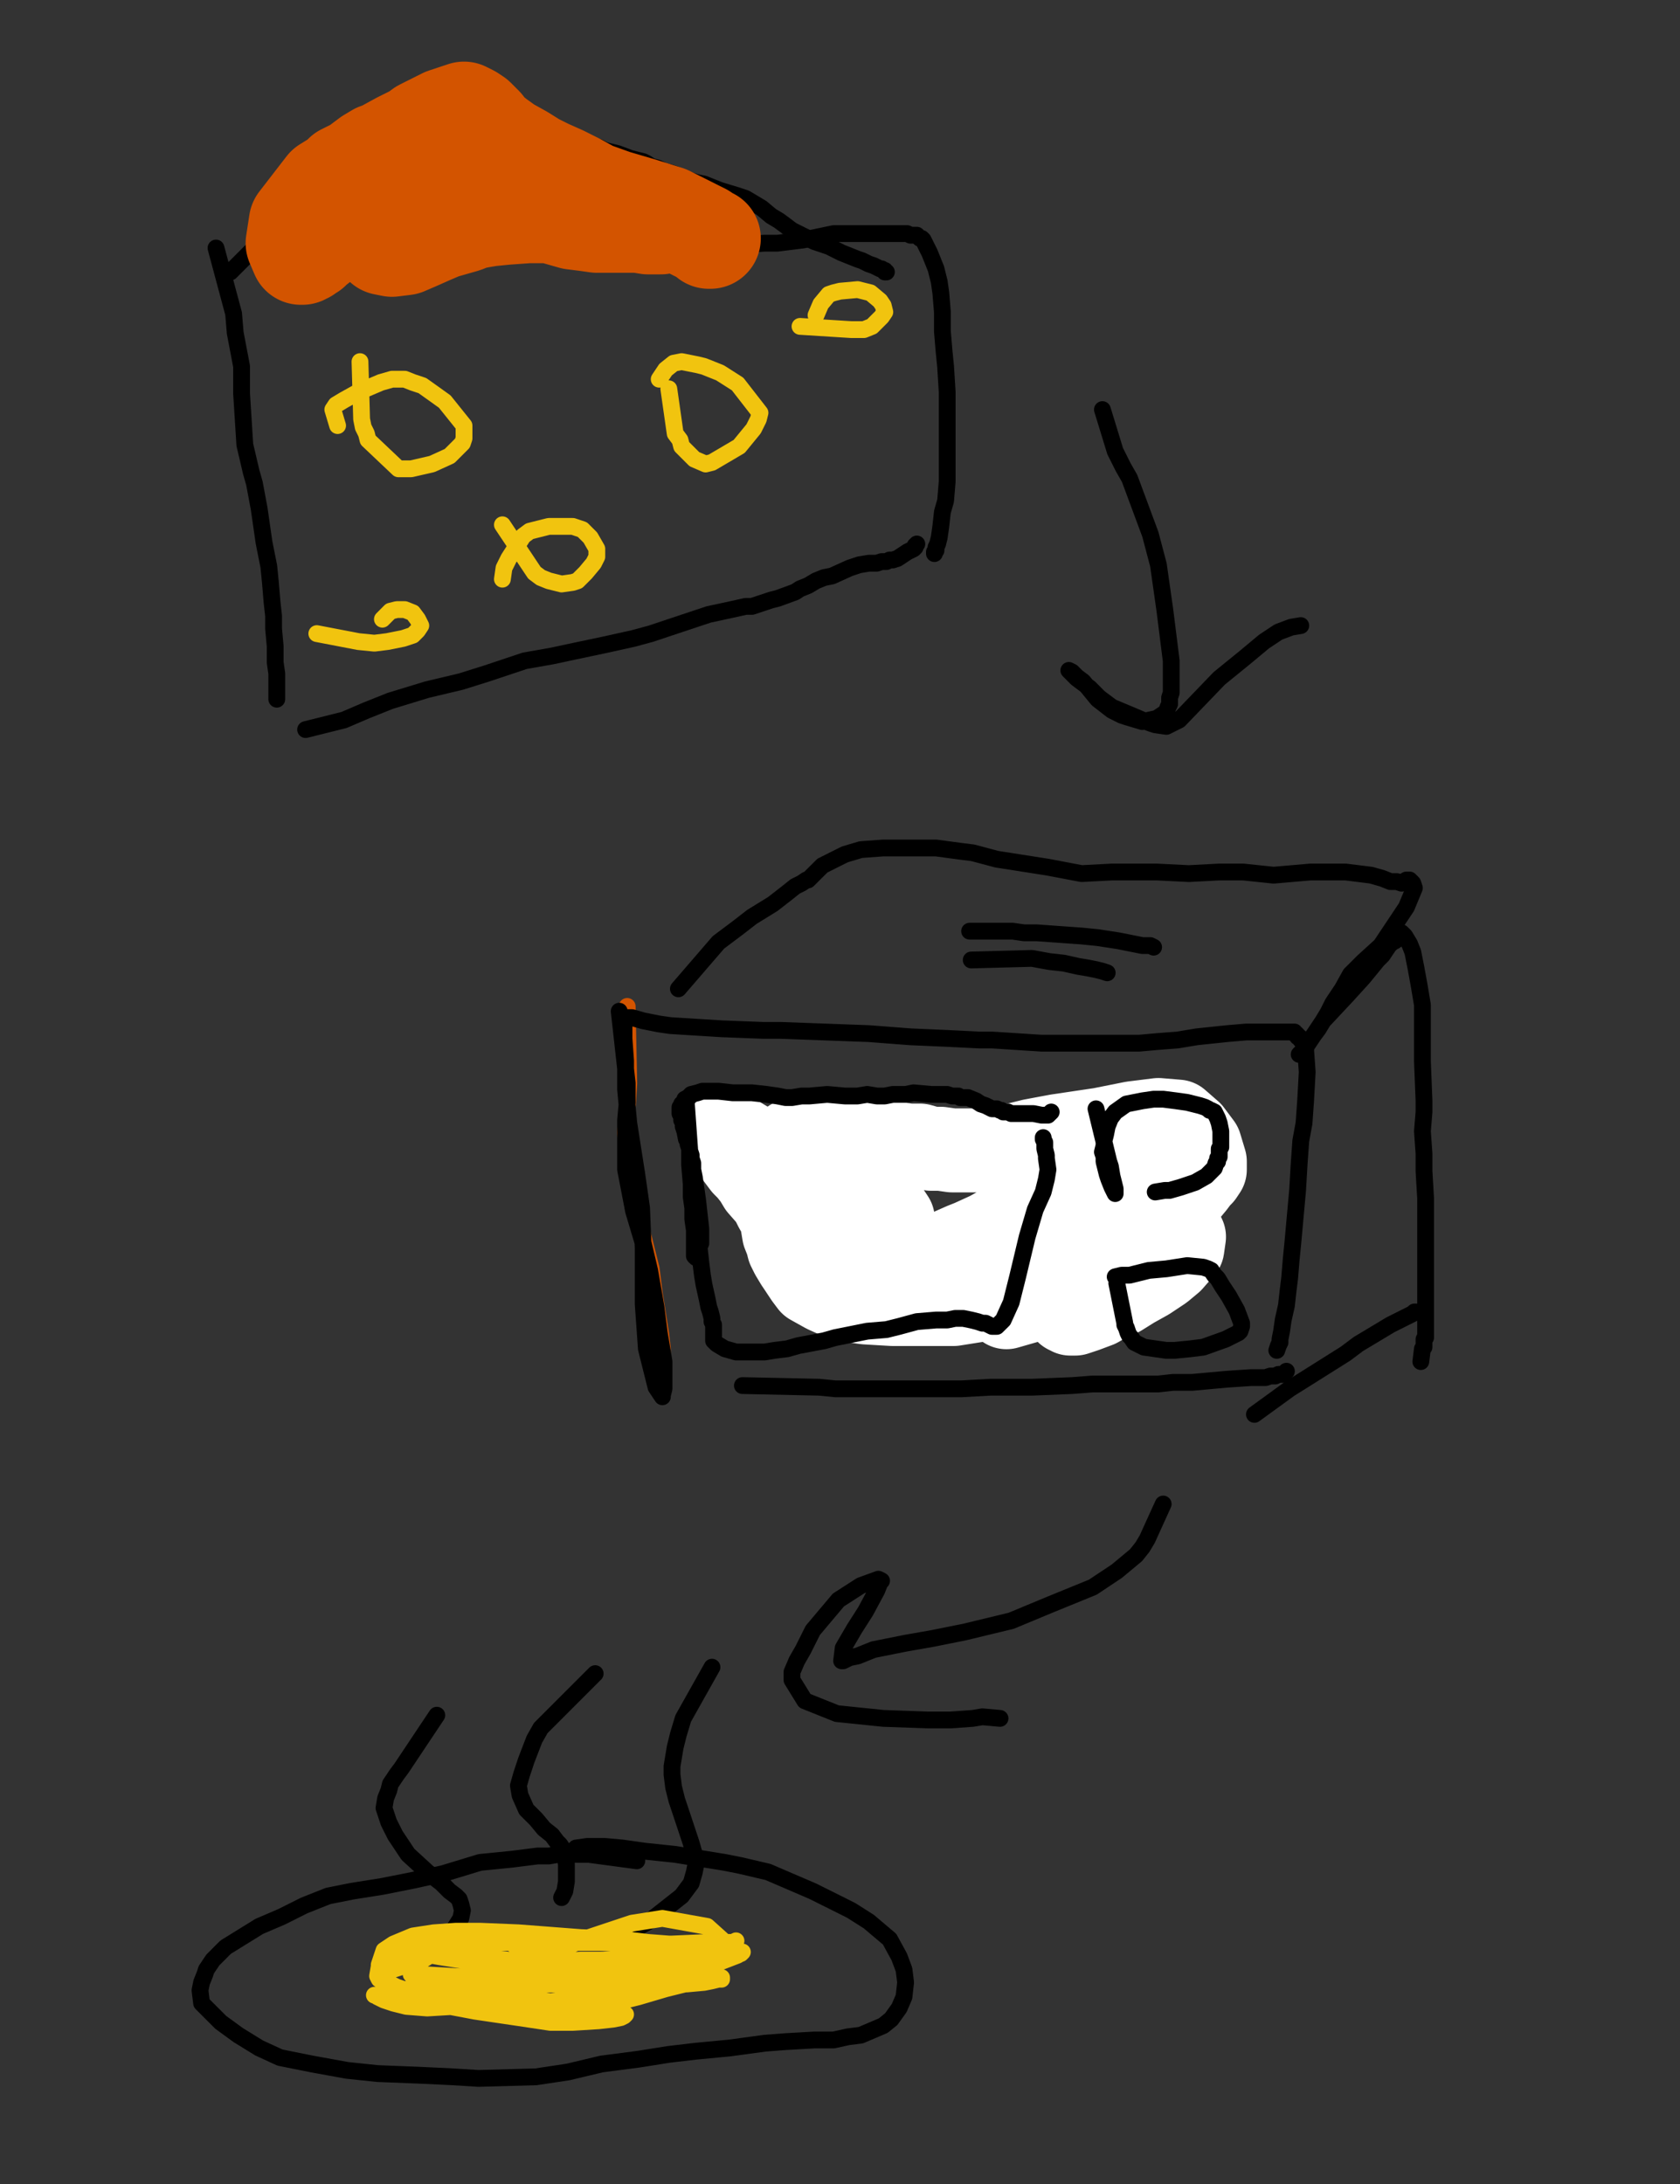 <?xml version="1.0" encoding="utf-8" ?>
<svg baseProfile="full" height="520" version="1.1" width="400" xmlns="http://www.w3.org/2000/svg" xmlns:ev="http://www.w3.org/2001/xml-events" xmlns:xlink="http://www.w3.org/1999/xlink"><rect width="100%" height="100%" fill="#333333" stroke="none"/><defs><style type="text/css"><![CDATA[.path {fill: none; stroke-linejoin: round; stroke-linecap: round;}]]></style></defs><path class="path" d="M 51.43 59.05 L 55.62 74.67 L 56.00 79.24 L 57.52 87.24 L 57.52 93.71 L 58.29 105.90 L 59.81 112.38 L 60.57 115.05 L 61.71 121.14 L 62.86 129.14 L 64.00 134.86 L 64.38 138.67 L 64.76 143.24 L 65.14 146.67 L 65.14 149.71 L 65.52 153.90 L 65.52 157.71 L 65.90 160.38 L 65.90 161.90 L 65.90 163.43 L 65.90 164.19 L 65.90 164.95 L 65.90 165.33 L 65.90 166.10 L 65.90 166.48" stroke="#000000" stroke-width="4" /><path class="path" d="M 65.14 61.71 L 78.48 62.10 L 80.00 62.10 L 81.14 62.10 L 84.19 61.71 L 87.62 61.71 L 91.43 61.33 L 96.00 60.57 L 103.24 60.19 L 112.38 59.81 L 116.57 59.43 L 123.81 59.43 L 129.52 59.43 L 133.71 59.43 L 137.90 59.05 L 139.81 59.05 L 145.90 59.05 L 152.76 59.43 L 158.10 59.05 L 163.05 58.67 L 168.76 58.29 L 176.38 58.29 L 182.10 57.90 L 185.14 57.90 L 191.24 57.14 L 198.48 55.62 L 207.62 55.62 L 210.67 55.62 L 212.19 55.62 L 214.10 55.62 L 215.24 55.62 L 216.00 55.62 L 216.76 56.00 L 217.14 56.00 L 217.52 56.00 L 217.90 56.00 L 218.29 56.00 L 218.67 56.38 L 219.05 56.76 L 219.43 56.76 L 219.81 57.14 L 220.19 57.90 L 220.57 58.67 L 221.33 60.19 L 222.10 62.10 L 222.86 64.00 L 223.62 67.05 L 224.00 69.71 L 224.38 74.29 L 224.38 78.86 L 224.76 83.43 L 225.14 87.24 L 225.52 93.33 L 225.52 100.57 L 225.52 106.29 L 225.52 110.86 L 225.52 114.67 L 225.14 119.24 L 224.38 121.90 L 224.00 125.33 L 223.62 128.00 L 223.24 129.52 L 222.86 130.29 L 222.86 131.05 L 222.48 131.43 L 222.48 131.81 L 222.48 131.81 L 222.48 131.81" stroke="#000000" stroke-width="4" /><path class="path" d="M 72.76 173.71 L 81.90 171.43 L 87.24 169.14 L 92.95 166.86 L 101.71 164.19 L 109.71 162.29 L 115.81 160.38 L 124.95 157.33 L 131.43 156.19 L 136.76 155.05 L 144.00 153.52 L 150.86 152.00 L 155.05 150.86 L 159.62 149.33 L 161.90 148.57 L 168.76 146.29 L 174.10 145.14 L 177.52 144.38 L 179.05 144.38 L 183.62 142.86 L 185.14 142.48 L 189.33 140.95 L 190.48 140.19 L 192.38 139.43 L 194.29 138.29 L 196.19 137.52 L 198.10 137.14 L 202.29 135.24 L 204.57 134.48 L 206.86 134.10 L 208.76 134.10 L 209.90 133.71 L 211.05 133.71 L 211.81 133.33 L 212.57 133.33 L 213.71 132.95 L 214.86 132.19 L 216.00 131.43 L 216.76 131.05 L 217.52 130.67 L 217.90 130.29 L 217.90 129.90 L 218.29 129.52" stroke="#000000" stroke-width="4" /><path class="path" d="M 54.86 64.76 L 62.86 56.76 L 65.14 54.48 L 67.81 51.43 L 74.29 45.33 L 79.24 41.14 L 83.05 37.71 L 86.10 35.05 L 88.38 32.76 L 90.29 30.86 L 91.81 29.33 L 92.57 28.19 L 93.33 27.05 L 94.10 26.67 L 94.86 25.52 L 96.00 24.76 L 96.76 24.00 L 97.14 23.62 L 97.52 23.24 L 97.90 22.86 L 97.90 22.48 L 98.29 22.48 L 98.29 22.10 L 98.67 22.10 L 98.67 21.71 L 99.43 21.33 L 99.81 21.33 L 99.81 20.95 L 100.19 20.95 L 100.57 20.95 L 100.57 20.57 L 101.33 20.95 L 102.10 20.95 L 102.86 20.95 L 103.62 20.95 L 104.38 21.33 L 105.14 21.33 L 105.52 21.71 L 106.29 22.10 L 107.05 22.10 L 108.95 22.86 L 110.86 24.00 L 112.00 24.76 L 113.14 25.14 L 114.29 25.90 L 115.43 26.67 L 116.57 27.05 L 117.71 27.43 L 118.86 28.19 L 120.00 28.57 L 121.14 28.95 L 123.05 29.71 L 126.10 30.48 L 127.62 30.86 L 129.90 31.62 L 132.57 32.38 L 134.86 32.76 L 135.62 33.14 L 137.52 33.52 L 139.05 34.29 L 140.95 34.67 L 142.48 35.05 L 144.00 35.81 L 147.05 36.57 L 150.10 37.71 L 153.14 38.48 L 153.90 38.86 L 155.05 39.62 L 156.57 40.00 L 158.10 40.76 L 159.62 41.14 L 160.76 41.52 L 162.29 42.29 L 163.43 42.67 L 165.71 43.43 L 167.62 43.81 L 169.52 44.57 L 171.43 45.33 L 175.24 46.48 L 177.52 47.24 L 181.33 49.52 L 183.62 51.43 L 185.52 52.57 L 187.05 53.71 L 188.57 54.86 L 190.86 56.00 L 191.62 56.38 L 193.90 57.52 L 197.33 58.67 L 200.38 60.19 L 202.29 60.95 L 204.19 61.71 L 205.33 62.10 L 206.86 62.86 L 208.00 63.24 L 208.76 63.62 L 209.52 64.00 L 209.90 64.00 L 210.29 64.38 L 210.67 64.38 L 210.67 64.76 L 211.05 64.76" stroke="#000000" stroke-width="4" /><path class="path" d="M 90.67 44.57 L 104.00 43.43 L 106.29 43.05 L 108.57 42.67 L 120.00 40.38 L 123.81 40.00 L 125.71 40.00 L 126.86 39.62 L 127.24 39.62 L 127.24 39.62 L 127.24 39.62 L 126.48 39.62 L 123.05 40.00 L 119.24 40.76 L 112.00 43.43 L 106.29 46.10 L 99.43 50.67 L 98.29 51.43 L 95.24 54.48 L 94.10 55.24 L 93.71 56.00 L 92.57 56.76 L 91.81 57.90 L 91.43 58.29 L 91.43 58.29 L 93.33 58.67 L 96.38 58.29 L 99.05 57.14 L 102.48 55.62 L 105.14 54.48 L 107.81 53.71 L 110.48 52.95 L 112.38 52.19 L 114.29 51.81 L 116.57 51.43 L 120.38 51.05 L 125.71 50.67 L 131.05 50.67 L 136.38 52.19 L 139.43 52.57 L 142.10 52.95 L 145.52 52.95 L 150.10 52.95 L 152.00 52.95 L 154.29 53.33 L 155.81 53.33 L 156.57 53.33 L 156.95 53.33 L 157.33 53.33 L 157.33 53.33 L 155.05 52.19 L 150.86 50.67 L 146.67 49.52 L 144.00 49.14 L 137.14 48.00 L 130.29 47.62 L 121.52 45.71 L 115.05 43.81 L 108.95 41.52 L 102.86 39.24 L 100.95 38.48 L 99.81 38.10 L 98.67 37.71 L 97.90 37.33 L 97.90 36.95 L 97.52 36.95 L 97.52 36.95 L 97.14 36.57 L 97.14 36.19 L 96.76 36.57 L 96.00 36.95 L 94.48 37.71 L 92.57 40.00 L 90.67 42.67 L 89.52 44.57 L 87.24 46.86 L 83.81 50.67 L 80.76 53.71 L 78.48 55.62 L 76.19 57.52 L 74.67 58.67 L 73.90 59.43 L 73.14 59.81 L 72.76 60.19 L 72.38 60.19 L 72.00 60.57 L 71.62 60.57 L 70.48 57.90 L 71.24 52.95 L 77.71 44.57 L 80.76 42.67 L 81.90 41.52 L 84.95 40.00 L 88.00 37.71 L 89.90 36.57 L 91.05 36.19 L 95.24 33.90 L 96.76 33.14 L 99.05 32.00 L 100.57 30.86 L 103.62 29.33 L 105.90 28.19 L 108.19 27.43 L 109.33 27.05 L 110.48 26.67 L 111.24 27.05 L 112.00 27.43 L 113.14 28.19 L 115.05 30.10 L 116.19 31.62 L 118.10 33.14 L 120.76 35.05 L 124.19 36.95 L 127.24 38.86 L 130.29 40.38 L 133.71 41.90 L 137.52 43.81 L 140.95 45.71 L 146.29 47.62 L 152.76 49.52 L 158.86 51.43 L 162.67 53.33 L 165.71 54.86 L 167.24 55.62 L 168.38 56.38 L 168.76 56.76 L 169.14 56.76" stroke="#d35400" stroke-width="24" /><path class="path" d="M 85.71 86.10 L 86.10 99.81 L 86.48 101.71 L 87.24 103.24 L 87.62 104.76 L 94.86 111.62 L 97.90 111.62 L 102.86 110.48 L 107.05 108.57 L 108.19 107.43 L 109.33 106.29 L 110.10 105.52 L 110.48 104.38 L 110.48 102.48 L 110.48 101.33 L 105.90 95.62 L 103.24 93.71 L 100.57 91.81 L 98.29 91.05 L 96.38 90.29 L 95.62 90.29 L 93.33 90.29 L 90.67 91.05 L 85.33 93.33 L 81.90 95.24 L 80.00 96.38 L 79.24 97.52 L 80.38 101.33" stroke="#f1c40f" stroke-width="4" /><path class="path" d="M 159.24 92.57 L 160.76 103.24 L 161.90 104.76 L 162.29 106.29 L 163.05 107.05 L 165.33 109.33 L 168.00 110.48 L 169.52 110.10 L 176.00 106.29 L 179.43 102.10 L 180.57 99.81 L 180.95 98.29 L 175.62 91.43 L 171.43 88.76 L 167.62 87.24 L 166.10 86.86 L 162.29 86.10 L 160.38 86.48 L 158.48 88.00 L 156.95 90.29 L 156.95 90.29" stroke="#f1c40f" stroke-width="4" /><path class="path" d="M 119.62 124.95 L 127.24 136.38 L 128.76 137.52 L 130.67 138.29 L 133.71 139.05 L 136.38 138.67 L 137.52 138.29 L 139.43 136.38 L 141.33 134.10 L 142.10 132.57 L 142.10 130.67 L 140.57 128.00 L 138.67 126.10 L 136.38 125.33 L 130.67 125.33 L 126.10 126.48 L 124.57 127.62 L 121.14 132.95 L 120.00 135.24 L 119.62 137.90" stroke="#f1c40f" stroke-width="4" /><path class="path" d="M 190.48 77.71 L 202.67 78.48 L 205.71 78.48 L 207.62 77.71 L 208.76 76.57 L 209.90 75.43 L 210.67 74.29 L 210.29 72.76 L 209.52 71.62 L 207.24 69.71 L 204.19 68.95 L 200.00 69.33 L 198.48 69.71 L 197.33 70.10 L 195.43 72.38 L 194.29 75.05" stroke="#f1c40f" stroke-width="4" /><path class="path" d="M 75.43 150.86 L 85.33 152.76 L 89.14 153.14 L 92.19 152.76 L 96.00 152.00 L 98.29 151.24 L 99.43 150.10 L 100.19 148.95 L 99.43 147.43 L 98.29 145.90 L 96.38 145.14 L 94.48 145.14 L 92.95 145.52 L 91.05 147.43" stroke="#f1c40f" stroke-width="4" /><path class="path" d="M 149.33 239.62 L 149.71 257.90 L 149.33 264.00 L 148.95 269.71 L 150.10 283.81 L 151.62 288.38 L 155.05 302.10 L 155.81 308.19 L 157.33 317.71 L 157.71 321.14 L 157.71 323.43 L 157.71 324.19 L 157.71 325.71 L 157.33 326.48 L 157.33 327.24 L 156.95 327.62 L 156.95 328.00 L 156.95 328.38 L 156.57 328.38 L 156.57 328.76 L 156.57 328.76" stroke="#d35400" stroke-width="4" /><path class="path" d="M 147.43 240.76 L 149.33 257.90 L 149.33 262.48 L 148.95 266.67 L 148.95 278.48 L 150.86 288.38 L 153.14 296.00 L 154.67 302.48 L 156.19 311.24 L 156.95 317.33 L 158.10 324.19 L 158.10 326.86 L 158.10 329.14 L 158.10 330.67 L 157.71 332.19 L 157.71 332.57 L 157.71 332.57 L 156.19 330.29 L 153.90 321.14 L 153.14 310.48 L 153.14 297.14 L 152.76 287.62 L 151.62 279.62 L 149.71 267.43 L 148.95 259.43 L 148.95 252.57 L 148.57 247.24 L 148.57 244.19 L 148.19 242.67 L 148.19 242.67 L 148.19 242.29 L 148.19 242.29 L 148.19 242.29 L 148.19 242.29 L 150.48 242.29 L 153.14 243.05 L 156.95 243.81 L 159.62 244.19 L 171.81 244.95 L 181.71 245.33 L 185.90 245.33 L 206.86 246.10 L 216.76 246.86 L 225.52 247.24 L 233.14 247.62 L 236.19 247.62 L 248.00 248.38 L 253.71 248.38 L 259.05 248.38 L 265.14 248.38 L 271.24 248.38 L 275.43 248.00 L 280.38 247.62 L 284.95 246.86 L 292.19 246.10 L 296.76 245.71 L 300.19 245.71 L 302.10 245.71 L 304.00 245.71 L 305.14 245.71 L 305.90 245.71 L 306.67 245.71 L 307.05 245.71 L 307.43 245.71 L 307.81 245.71 L 308.19 245.71 L 308.19 246.10 L 308.57 246.10 L 308.95 246.48 L 308.95 246.86 L 309.33 246.86 L 309.71 247.62 L 310.48 248.00 L 310.86 249.90 L 311.24 255.24 L 310.86 262.10 L 310.48 267.43 L 309.71 271.62 L 309.33 276.95 L 308.95 283.43 L 308.19 291.81 L 307.81 296.00 L 307.43 299.81 L 307.05 304.38 L 306.67 307.43 L 306.29 310.86 L 305.52 314.29 L 305.14 316.95 L 304.76 318.86 L 304.76 319.62 L 304.38 320.38 L 304.00 321.52" stroke="#000000" stroke-width="4" /><path class="path" d="M 176.76 329.90 L 195.05 330.29 L 198.86 330.67 L 202.67 330.67 L 209.90 330.67 L 220.95 330.67 L 228.95 330.67 L 235.81 330.29 L 245.71 330.29 L 255.24 329.90 L 260.19 329.52 L 270.10 329.52 L 275.81 329.52 L 279.24 329.14 L 283.81 329.14 L 292.19 328.38 L 297.90 328.00 L 300.57 328.00 L 301.33 328.00 L 302.48 327.62 L 303.62 327.62 L 304.38 327.24 L 305.14 327.24 L 305.52 327.24 L 305.90 326.86 L 306.29 326.48" stroke="#000000" stroke-width="4" /><path class="path" d="M 161.52 235.43 L 171.05 224.38 L 175.62 220.95 L 179.05 218.29 L 184.00 215.24 L 187.43 212.57 L 189.33 211.05 L 190.86 210.29 L 192.00 209.52 L 192.38 209.52 L 193.14 208.76 L 193.52 208.38 L 193.90 208.00 L 195.05 206.86 L 195.81 206.10 L 198.86 204.57 L 201.14 203.43 L 204.95 202.29 L 210.29 201.90 L 222.86 201.90 L 228.57 202.67 L 231.62 203.05 L 237.33 204.57 L 249.52 206.48 L 257.52 208.00 L 264.76 207.62 L 275.43 207.62 L 283.05 208.00 L 290.29 207.62 L 296.00 207.62 L 303.24 208.38 L 312.00 207.62 L 314.29 207.62 L 320.38 207.62 L 323.43 208.00 L 326.48 208.38 L 329.14 209.14 L 331.05 209.90 L 332.57 209.90 L 333.71 210.29 L 334.10 209.90 L 334.48 209.90 L 334.86 209.52 L 335.24 209.52 L 335.62 209.52 L 335.62 209.90 L 336.00 209.90 L 336.38 210.29 L 336.76 211.43 L 334.86 216.00 L 331.81 220.57 L 328.76 225.14 L 324.57 228.95 L 321.52 232.00 L 319.62 235.43 L 317.33 238.86 L 316.19 241.14 L 313.90 244.95 L 311.62 248.00 L 310.48 249.90 L 309.71 250.67 L 309.33 251.05 L 309.71 251.05 L 315.05 243.05 L 320.76 236.95 L 324.57 232.76 L 328.00 228.57 L 329.14 227.43 L 329.90 226.29 L 330.67 225.14 L 331.43 224.38 L 332.19 224.00 L 332.57 223.24 L 333.33 222.48 L 333.71 222.48 L 333.71 222.10 L 334.48 222.86 L 335.62 224.76 L 336.38 226.67 L 337.14 230.48 L 337.90 234.67 L 338.67 239.24 L 338.67 250.29 L 338.67 252.57 L 339.05 262.10 L 339.05 264.76 L 338.67 269.33 L 339.05 274.67 L 339.05 278.86 L 339.43 285.33 L 339.43 289.90 L 339.43 294.10 L 339.43 297.90 L 339.43 301.71 L 339.43 304.76 L 339.43 308.95 L 339.43 310.86 L 339.43 315.81 L 339.43 318.48 L 339.05 318.86 L 339.05 320.38 L 339.05 320.76 L 338.67 321.14 L 338.29 324.19" stroke="#000000" stroke-width="4" /><path class="path" d="M 298.67 336.76 L 307.05 330.67 L 310.10 328.76 L 320.38 322.29 L 323.43 320.00 L 331.05 315.43 L 334.10 313.90 L 335.62 313.14 L 336.38 312.76 L 336.76 312.38 L 337.14 312.38 L 337.14 312.38" stroke="#000000" stroke-width="4" /><path class="path" d="M 176.38 263.24 L 178.29 272.38 L 178.29 275.05 L 178.29 280.00 L 178.67 284.19 L 179.81 289.14 L 180.95 292.57 L 181.33 294.48 L 182.10 296.00 L 182.48 296.76 L 182.86 297.52 L 182.86 297.90 L 182.86 297.90 L 183.24 297.14 L 184.38 294.48 L 185.14 291.43 L 185.52 288.76 L 186.29 286.10 L 186.29 284.57" stroke="#000000" stroke-width="4" /><path class="path" d="M 187.43 264.00 L 197.71 266.67 L 200.38 267.05 L 202.67 267.05 L 207.24 267.43 L 211.43 267.81 L 213.33 268.19 L 220.19 268.19 L 224.38 268.57 L 233.14 269.33 L 238.10 269.33 L 241.14 269.33 L 250.29 269.71 L 259.43 269.33 L 270.48 268.57 L 277.33 268.57 L 281.14 268.95 L 283.05 268.95 L 284.19 268.95 L 284.57 268.95 L 284.95 269.33 L 285.33 269.33 L 284.57 270.86 L 282.67 273.14 L 278.10 276.57 L 274.29 279.62 L 271.62 282.29 L 269.33 286.86 L 267.81 291.05 L 267.05 292.95 L 266.67 295.24 L 266.67 296.38 L 266.29 297.90 L 266.67 299.43 L 266.67 299.81 L 266.67 300.57 L 266.29 300.95 L 266.29 301.33 L 266.29 302.10 L 265.90 302.48 L 265.52 303.24 L 264.38 304.38 L 263.62 304.76 L 256.38 306.29 L 249.14 306.67 L 239.24 306.29 L 228.57 305.52 L 221.33 304.38 L 215.24 302.86 L 207.62 301.33 L 202.67 300.19 L 199.62 299.81 L 197.71 299.43 L 196.57 299.05 L 196.19 299.05 L 195.81 298.67" stroke="#000000" stroke-width="4" /><path class="path eraser" d="M 245.33 302.48 L 251.81 294.48 L 256.38 290.29 L 261.33 286.48 L 262.86 285.33 L 264.00 284.57 L 264.00 284.57 L 264.00 284.57 L 263.24 284.57 L 259.43 287.24 L 256.76 290.29 L 254.48 293.33 L 251.81 297.14 L 249.52 300.95 L 246.10 304.38 L 244.19 306.29 L 242.67 307.81 L 241.90 308.95 L 241.52 309.33 L 240.76 309.71 L 240.38 310.48 L 240.00 310.48 L 240.00 310.86 L 239.62 311.24 L 239.62 311.24 L 244.95 309.71 L 248.38 308.19 L 258.67 303.62 L 264.76 300.19 L 270.86 297.52 L 275.81 294.86 L 278.86 294.10 L 280.38 293.71 L 281.14 293.33 L 281.52 293.71 L 281.90 294.48 L 281.52 297.14 L 278.86 300.19 L 276.57 302.10 L 273.14 304.38 L 269.71 306.29 L 266.67 308.19 L 264.00 309.33 L 261.33 310.86 L 258.29 312.00 L 256.00 312.76 L 255.62 312.76 L 254.86 312.76 L 254.48 312.38 L 254.10 312.38 L 254.86 309.71 L 257.90 306.29 L 260.19 304.00 L 268.95 295.24 L 272.38 292.19 L 278.48 287.62 L 282.29 284.19 L 284.19 281.90 L 285.33 280.38 L 286.10 279.62 L 286.86 278.48 L 286.86 276.57 L 285.71 272.76 L 283.43 269.71 L 280.38 267.05 L 275.81 266.67 L 269.71 267.43 L 262.10 268.95 L 251.81 270.48 L 245.71 271.62 L 241.14 272.76 L 237.33 273.52 L 234.67 273.90 L 229.71 273.90 L 226.67 273.90 L 224.00 273.52 L 221.71 273.52 L 219.05 272.76 L 216.38 272.76 L 213.71 272.38 L 211.05 272.00 L 206.48 271.62 L 203.43 271.24 L 200.76 270.86 L 198.86 270.86 L 197.33 270.86 L 196.19 270.86 L 193.90 270.86 L 193.14 270.86 L 192.38 270.86 L 191.62 270.86 L 190.86 270.86 L 190.10 271.24 L 189.71 271.24 L 188.57 271.62 L 187.81 272.38 L 187.05 273.14 L 185.52 275.81 L 185.14 276.95 L 184.76 280.76 L 184.76 281.90 L 185.14 286.48 L 185.90 289.52 L 186.29 291.43 L 186.67 293.71 L 187.43 295.62 L 187.81 297.14 L 188.57 298.67 L 189.71 300.57 L 190.48 301.71 L 191.24 302.86 L 192.00 304.00 L 193.14 305.52 L 196.57 307.43 L 200.76 309.33 L 206.10 310.10 L 212.57 310.48 L 227.05 310.48 L 234.29 309.33 L 244.57 307.05 L 251.81 305.14 L 254.86 304.38 L 259.43 302.48 L 262.86 300.95 L 265.14 299.43 L 268.19 296.38 L 269.71 293.71 L 270.86 290.67 L 271.62 286.86 L 272.00 283.43 L 272.38 280.38 L 272.00 277.71 L 271.62 276.57 L 271.62 276.19 L 270.10 275.05 L 265.52 276.57 L 259.05 280.00 L 254.86 281.90 L 249.14 284.57 L 242.29 289.14 L 238.86 291.81 L 235.43 293.71 L 231.24 295.62 L 229.33 296.38 L 225.90 297.90 L 222.48 299.05 L 219.05 300.57 L 216.38 301.33 L 213.71 302.48 L 209.14 304.38 L 204.19 305.52 L 199.62 307.05 L 198.86 307.43 L 198.48 307.43 L 198.10 307.81 L 197.71 307.81 L 198.86 306.67 L 204.19 302.10 L 207.24 299.43 L 209.90 297.14 L 211.43 294.48 L 212.19 292.95 L 212.57 291.43 L 212.57 290.29 L 211.81 289.14 L 209.90 287.24 L 205.33 285.33 L 201.52 284.19 L 199.24 283.43 L 196.19 282.29 L 192.76 281.14 L 190.86 280.00 L 189.33 278.86 L 187.05 277.33 L 182.10 274.67 L 177.52 272.00 L 175.62 270.86 L 174.48 270.48 L 173.33 269.71 L 172.95 269.33 L 172.57 270.10 L 173.71 272.76 L 177.14 277.33 L 178.29 278.48 L 179.81 280.38 L 180.95 282.29 L 183.62 285.33 L 184.76 287.62 L 185.90 289.52 L 186.67 290.67 L 187.05 291.43 L 187.43 291.81 L 188.19 292.95 L 188.57 293.71 L 188.95 294.10 L 189.71 294.48" stroke="#FFFFFF" stroke-width="20" /><path class="path" d="M 163.43 262.86 L 164.19 273.52 L 164.19 274.67 L 164.19 277.33 L 164.57 281.90 L 164.57 284.95 L 164.95 287.62 L 164.95 290.29 L 165.33 292.95 L 165.33 294.48 L 165.33 296.76 L 165.33 297.90 L 165.33 298.67 L 165.33 299.05 L 165.71 299.43 L 165.71 298.67 L 166.86 296.00 L 166.86 294.86 L 166.86 292.57 L 166.48 289.14 L 166.10 285.71 L 165.33 280.38 L 164.95 278.48 L 164.95 276.95 L 164.57 275.81 L 164.57 275.05 L 164.19 273.90 L 164.19 273.52 L 163.81 272.38 L 163.81 271.62 L 163.43 271.24 L 163.05 269.33 L 162.67 268.19 L 162.67 267.43 L 162.29 266.67 L 162.29 265.90 L 161.90 265.14 L 161.90 264.76 L 161.90 264.38 L 161.90 264.00 L 161.90 263.62 L 162.29 263.24 L 162.29 262.86 L 162.67 262.86 L 163.05 261.71 L 163.81 261.33 L 164.57 260.57 L 166.10 260.19 L 167.24 259.81 L 171.05 259.81 L 174.48 260.19 L 177.14 260.19 L 179.05 260.19 L 182.48 260.57 L 185.14 260.95 L 187.05 261.33 L 188.57 261.33 L 190.86 260.95 L 192.76 260.95 L 196.95 260.57 L 201.14 260.95 L 204.19 260.95 L 206.48 260.57 L 208.76 260.95 L 210.67 260.95 L 212.57 260.57 L 214.10 260.57 L 215.62 260.57 L 217.52 260.19 L 221.71 260.57 L 224.00 260.57 L 225.52 260.57 L 226.67 260.95 L 227.43 260.95 L 227.81 260.95 L 228.19 260.95 L 228.57 261.33 L 229.33 261.33 L 229.71 261.33 L 230.48 261.33 L 232.38 262.10 L 233.52 262.86 L 234.67 263.24 L 235.43 263.62 L 236.19 264.00 L 236.57 264.00 L 237.33 264.00 L 238.10 264.38 L 238.48 264.38 L 238.86 264.76 L 239.24 264.76 L 239.62 264.76 L 240.00 264.76 L 240.76 265.14 L 241.52 265.14 L 241.90 265.14 L 242.29 265.14 L 243.05 265.14 L 243.43 265.14 L 244.57 265.14 L 245.71 265.14 L 246.10 265.14 L 248.00 265.52 L 248.76 265.52 L 249.14 265.52 L 249.52 265.52 L 249.52 265.52 L 249.52 265.52 L 250.29 264.76" stroke="#000000" stroke-width="4" /><path class="path" d="M 165.71 284.57 L 166.10 294.86 L 166.48 296.00 L 166.48 297.14 L 166.86 300.57 L 167.24 303.62 L 167.62 305.90 L 168.38 309.33 L 168.76 311.24 L 169.14 312.38 L 169.52 313.90 L 169.52 314.67 L 169.90 315.43 L 169.90 316.57 L 169.90 316.95 L 169.90 317.71 L 169.90 318.10 L 169.90 318.48 L 169.90 318.86 L 169.90 319.24 L 170.29 319.62 L 170.67 320.00 L 172.57 321.14 L 175.24 321.90 L 177.52 321.90 L 179.43 321.90 L 182.10 321.90 L 184.38 321.52 L 187.43 321.14 L 190.10 320.38 L 196.19 319.24 L 198.86 318.48 L 206.48 316.95 L 211.05 316.57 L 214.10 315.81 L 218.29 314.67 L 222.86 314.29 L 225.52 314.29 L 227.43 313.90 L 229.33 313.90 L 231.24 314.29 L 232.76 314.67 L 233.90 315.05 L 234.67 315.05 L 235.43 315.43 L 236.19 315.81 L 236.57 315.81 L 236.95 315.81 L 236.95 315.81 L 237.33 315.81 L 237.71 315.43 L 238.86 314.29 L 240.76 310.10 L 242.29 304.00 L 244.57 294.48 L 246.48 288.00 L 248.38 283.81 L 249.14 280.76 L 249.52 278.48 L 249.14 275.81 L 249.14 275.05 L 248.76 273.52 L 248.76 272.00 L 248.38 271.24 L 248.38 270.86 L 248.38 270.86" stroke="#000000" stroke-width="4" /><path class="path" d="M 260.95 264.00 L 264.00 276.57 L 264.38 277.71 L 264.76 280.00 L 265.14 281.52 L 265.52 283.05 L 265.52 283.43 L 265.52 283.81 L 265.52 284.19 L 264.76 282.67 L 264.00 280.76 L 263.62 279.62 L 262.86 276.57 L 262.86 275.43 L 262.48 274.29 L 262.86 272.76 L 262.86 271.62 L 263.24 270.10 L 263.62 268.19 L 264.38 266.29 L 265.52 264.76 L 268.19 262.86 L 272.00 262.10 L 274.67 261.71 L 276.95 261.71 L 280.00 262.10 L 282.67 262.48 L 284.19 262.86 L 285.71 263.24 L 286.86 263.62 L 287.62 264.00 L 288.00 264.38 L 288.38 264.38 L 289.14 264.76 L 289.52 265.52 L 289.90 266.29 L 290.29 267.43 L 290.67 269.33 L 290.67 270.86 L 290.67 271.62 L 290.67 272.38 L 290.67 273.14 L 290.29 273.52 L 290.29 274.67 L 290.29 275.43 L 289.90 275.81 L 289.90 276.19 L 289.90 276.57 L 289.52 276.95 L 289.14 278.10 L 287.24 280.00 L 284.57 281.52 L 281.14 282.67 L 278.48 283.43 L 277.71 283.43 L 277.33 283.43 L 275.05 283.81" stroke="#000000" stroke-width="4" /><path class="path" d="M 265.90 305.52 L 267.81 315.05 L 267.81 315.43 L 268.19 316.19 L 268.57 317.33 L 268.95 318.10 L 269.33 318.48 L 270.10 319.62 L 272.38 320.76 L 277.71 321.52 L 279.62 321.52 L 283.43 321.14 L 286.48 320.76 L 291.81 318.86 L 294.10 317.71 L 294.86 317.33 L 295.24 316.95 L 295.62 315.81 L 295.62 315.05 L 294.48 312.00 L 292.57 308.57 L 291.05 306.29 L 289.90 304.38 L 289.14 303.62 L 288.38 302.48 L 287.62 302.10 L 286.48 301.71 L 282.67 301.33 L 277.71 302.10 L 273.52 302.48 L 268.95 303.62 L 267.05 303.62 L 265.52 304.00" stroke="#000000" stroke-width="4" /><path class="path" d="M 220.57 218.29" stroke="#000000" stroke-width="4" /><path class="path" d="M 220.57 218.29" stroke="#000000" stroke-width="4" /><path class="path" d="M 230.86 221.71 L 241.14 221.71 L 243.81 222.10 L 246.86 222.10 L 252.19 222.48 L 257.52 222.86 L 261.33 223.24 L 266.29 224.00 L 270.10 224.76 L 272.00 225.14 L 273.14 225.14 L 273.90 225.14 L 274.67 225.52" stroke="#000000" stroke-width="4" /><path class="path" d="M 231.24 228.57 L 245.71 228.19 L 249.90 228.95 L 253.33 229.33 L 256.76 230.10 L 259.05 230.48 L 260.95 230.86 L 262.48 231.24 L 263.62 231.62" stroke="#000000" stroke-width="4" /><path class="path" d="M 262.48 97.52 L 265.52 107.43 L 267.43 111.24 L 268.95 113.90 L 273.90 127.24 L 275.81 134.48 L 277.33 145.14 L 278.86 157.33 L 278.86 162.67 L 278.86 164.95 L 278.48 166.10 L 278.48 166.48 L 278.48 167.62 L 278.10 168.38 L 277.71 169.52 L 275.43 171.05 L 272.00 171.81 L 268.19 170.67 L 267.05 170.29 L 264.76 169.14 L 261.33 166.48 L 257.90 162.29 L 256.38 161.14 L 255.24 160.00 L 254.48 159.62 L 254.48 159.62 L 256.38 161.52 L 259.43 163.81 L 261.71 166.10 L 264.76 168.38 L 269.33 170.29 L 272.00 171.43 L 273.90 172.19 L 275.05 172.57 L 277.71 172.95 L 280.76 171.43 L 290.29 161.52 L 296.38 156.57 L 300.95 152.76 L 304.38 150.48 L 307.43 149.33 L 309.71 148.95" stroke="#000000" stroke-width="4" /><path class="path" d="M 276.95 358.10 L 273.14 366.48 L 272.00 368.38 L 270.48 370.29 L 265.90 374.10 L 260.19 377.90 L 249.90 382.10 L 240.76 385.90 L 229.71 388.57 L 222.10 390.10 L 215.62 391.24 L 208.00 392.76 L 204.19 394.29 L 202.29 394.67 L 201.52 395.05 L 200.76 395.43 L 200.38 395.43 L 200.76 392.38 L 203.43 387.81 L 206.10 383.62 L 208.76 378.67 L 209.52 376.76 L 209.90 376.38 L 209.14 376.00 L 204.95 377.52 L 199.62 380.95 L 193.52 388.19 L 191.24 392.76 L 189.71 395.43 L 188.57 398.10 L 188.57 400.00 L 191.62 404.95 L 199.24 408.00 L 210.29 409.14 L 220.95 409.52 L 226.29 409.52 L 231.62 409.14 L 233.90 408.76 L 238.10 409.14" stroke="#000000" stroke-width="4" /><path class="path" d="M 151.62 443.05 L 140.19 441.52 L 132.95 441.52 L 130.67 441.90 L 128.00 441.90 L 121.90 442.67 L 114.29 443.43 L 105.52 446.10 L 98.67 447.62 L 91.05 449.14 L 83.81 450.29 L 78.10 451.43 L 72.38 453.71 L 67.05 456.38 L 61.71 458.67 L 53.71 463.62 L 50.67 466.67 L 49.14 468.95 L 48.76 470.10 L 48.00 472.00 L 47.62 473.90 L 48.00 476.95 L 52.57 481.52 L 56.76 484.57 L 61.71 487.62 L 66.67 489.90 L 74.29 491.43 L 82.67 492.95 L 89.90 493.71 L 99.81 494.10 L 107.81 494.48 L 113.90 494.86 L 127.62 494.48 L 135.24 493.33 L 143.24 491.43 L 152.00 490.29 L 159.24 489.14 L 165.71 488.38 L 173.71 487.62 L 182.10 486.48 L 187.05 486.10 L 193.90 485.71 L 198.48 485.71 L 201.90 484.95 L 204.95 484.57 L 207.62 483.43 L 210.29 482.29 L 212.19 480.76 L 214.10 478.10 L 215.24 475.43 L 215.62 472.00 L 215.24 468.95 L 214.10 465.90 L 211.81 461.71 L 206.86 457.52 L 202.67 454.86 L 200.38 453.71 L 193.52 450.29 L 182.86 445.71 L 176.38 444.19 L 172.57 443.43 L 160.76 441.52 L 153.52 440.76 L 148.19 440.00 L 144.00 439.62 L 142.48 439.62 L 139.81 439.62 L 137.14 440.00" stroke="#000000" stroke-width="4" /><path class="path" d="M 104.00 408.38 L 97.14 418.67 L 95.62 420.95 L 94.48 422.48 L 92.95 424.76 L 92.57 426.29 L 91.81 428.19 L 91.43 430.48 L 92.57 433.90 L 94.10 436.95 L 97.14 441.52 L 101.71 445.71 L 105.14 448.38 L 107.05 450.29 L 108.57 451.43 L 109.33 452.19 L 109.71 453.33 L 110.10 454.86 L 109.71 456.76 L 107.81 459.81 L 105.14 461.71 L 103.24 463.24 L 101.71 464.38 L 100.57 465.52 L 99.43 467.81" stroke="#000000" stroke-width="4" /><path class="path" d="M 141.71 398.48 L 130.29 409.90 L 128.76 411.43 L 127.24 414.10 L 125.33 419.05 L 124.19 422.48 L 123.43 425.14 L 123.81 427.43 L 125.33 430.86 L 127.62 433.14 L 129.52 435.43 L 131.43 436.95 L 132.57 438.48 L 133.33 439.24 L 134.10 440.38 L 134.86 443.81 L 134.86 448.00 L 134.48 450.29 L 134.10 451.05 L 133.71 451.81" stroke="#000000" stroke-width="4" /><path class="path" d="M 169.52 396.95 L 162.67 409.14 L 161.52 412.95 L 160.76 416.00 L 160.00 420.57 L 160.00 422.48 L 160.38 425.52 L 161.14 428.57 L 162.29 432.00 L 163.43 435.43 L 164.57 438.86 L 165.33 441.52 L 165.71 443.81 L 165.33 445.71 L 164.57 448.38 L 162.29 451.43 L 155.05 457.14 L 151.62 459.05" stroke="#000000" stroke-width="4" /><path class="path" d="M 91.05 469.71 L 100.57 466.67 L 105.52 463.62 L 107.43 462.48 L 111.24 460.95 L 112.76 460.57 L 116.19 460.57 L 121.52 462.48 L 126.48 465.52 L 129.90 467.43 L 134.48 470.86 L 138.67 472.76 L 147.81 472.00 L 155.81 470.10 L 161.90 468.57 L 168.00 466.67 L 172.95 465.52 L 175.24 465.14 L 176.00 464.76 L 176.38 464.76 L 176.38 464.76 L 171.05 466.67 L 163.43 467.81 L 150.10 468.57 L 135.24 470.10 L 126.10 473.52 L 116.95 476.19 L 108.19 477.71 L 101.71 478.10 L 96.76 477.71 L 93.71 476.95 L 91.43 476.19 L 89.90 475.43 L 89.52 475.05 L 89.14 475.05 L 89.14 475.05 L 89.90 475.05 L 100.19 473.90 L 114.67 472.76 L 133.71 472.38 L 142.48 471.62 L 155.43 471.24 L 163.43 472.38 L 167.62 472.00 L 169.52 471.62 L 171.05 471.24 L 171.81 471.24 L 171.81 470.86 L 171.43 470.86 L 164.19 471.24 L 151.24 475.43 L 147.43 476.57 L 138.29 477.71 L 129.52 478.10 L 121.90 477.71 L 108.95 476.57 L 103.62 476.19 L 97.90 474.29 L 94.48 473.14 L 92.19 472.00 L 90.67 471.24 L 90.29 471.24 L 89.90 470.48 L 90.29 468.19 L 97.90 464.76 L 106.29 462.86 L 116.19 462.48 L 126.10 462.48 L 133.71 462.48 L 142.86 462.48 L 153.14 462.86 L 160.00 462.86 L 168.76 462.48 L 174.48 462.48 L 175.24 462.10 L 174.86 462.48 L 169.52 464.00 L 161.14 465.14 L 150.86 466.29 L 143.62 466.67 L 138.29 466.67 L 126.10 467.43 L 120.38 467.43 L 114.29 467.05 L 109.71 466.67 L 104.76 465.90 L 100.57 465.14 L 97.52 464.38 L 95.62 463.62 L 94.86 463.24 L 94.48 463.24 L 101.71 463.62 L 110.86 465.52 L 124.19 467.05 L 148.19 467.81 L 156.95 467.43 L 161.14 467.05 L 168.38 466.29 L 174.10 465.52 L 176.38 465.14 L 176.76 464.76 L 175.62 465.52 L 170.67 467.43 L 163.05 468.95 L 154.29 471.24 L 147.43 473.90 L 139.81 476.19 L 133.33 476.95 L 128.38 477.71 L 121.14 476.95 L 113.52 474.67 L 108.19 473.14 L 104.76 472.38 L 103.24 472.00 L 102.10 472.00 L 101.71 471.62 L 101.71 471.62 L 101.71 471.62 L 103.24 473.90 L 109.71 476.57 L 118.48 477.33 L 129.14 476.95 L 138.29 475.43 L 149.71 472.76 L 156.95 471.62 L 162.67 470.86 L 167.62 470.48 L 169.14 470.48 L 169.90 470.48 L 169.90 470.48 L 169.14 470.86 L 158.48 473.52 L 152.00 475.43 L 148.95 476.19 L 140.95 476.95 L 133.71 477.33 L 121.52 477.71 L 109.71 476.95 L 107.43 476.95 L 103.62 476.57 L 100.57 476.19 L 97.52 475.43 L 95.24 474.29 L 93.33 473.14 L 91.05 471.24 L 90.29 469.71 L 90.29 467.81 L 91.43 464.38 L 93.71 462.86 L 98.29 460.95 L 103.24 460.19 L 108.57 459.81 L 114.29 459.81 L 123.43 460.19 L 138.29 461.33 L 147.81 461.71 L 154.29 462.48 L 159.24 462.86 L 163.43 463.24 L 166.48 463.24 L 169.14 462.86 L 170.67 462.86 L 171.43 462.48 L 171.81 462.48 L 172.19 462.48 L 172.19 462.48 L 172.19 462.10 L 168.38 458.67 L 157.71 456.76 L 150.48 457.90 L 139.05 461.71 L 131.05 465.14 L 125.33 467.05 L 120.76 468.95 L 118.86 469.71 L 113.52 470.48 L 109.33 471.24 L 105.90 471.24 L 103.62 471.24 L 100.95 471.62 L 99.81 472.00 L 99.05 472.38 L 98.29 472.76 L 97.90 473.14 L 99.43 475.43 L 107.05 477.71 L 113.14 478.86 L 123.43 480.38 L 131.05 481.52 L 136.38 481.52 L 142.48 481.14 L 145.90 480.76 L 147.81 480.38 L 148.57 480.00 L 148.95 479.62 L 148.95 479.62 L 145.52 478.86 L 139.05 476.95 L 130.67 476.57 L 123.43 475.43 L 115.81 473.52 L 109.71 472.00 L 105.14 471.24 L 102.48 470.86 L 100.57 470.86 L 99.05 470.48 L 98.29 470.10 L 97.90 470.10 L 99.81 470.10 L 106.29 470.48 L 112.76 470.86 L 123.05 471.24 L 131.05 471.62 L 137.52 471.62 L 148.19 471.62 L 155.05 471.62 L 161.14 471.62 L 166.10 471.24 L 168.76 470.86 L 169.90 470.48 L 170.29 470.10 L 169.52 468.57 L 166.48 466.67 L 156.95 466.67 L 147.81 468.19 L 132.19 470.48 L 126.48 471.24 L 123.43 471.62" stroke="#f1c40f" stroke-width="4" /></svg>
